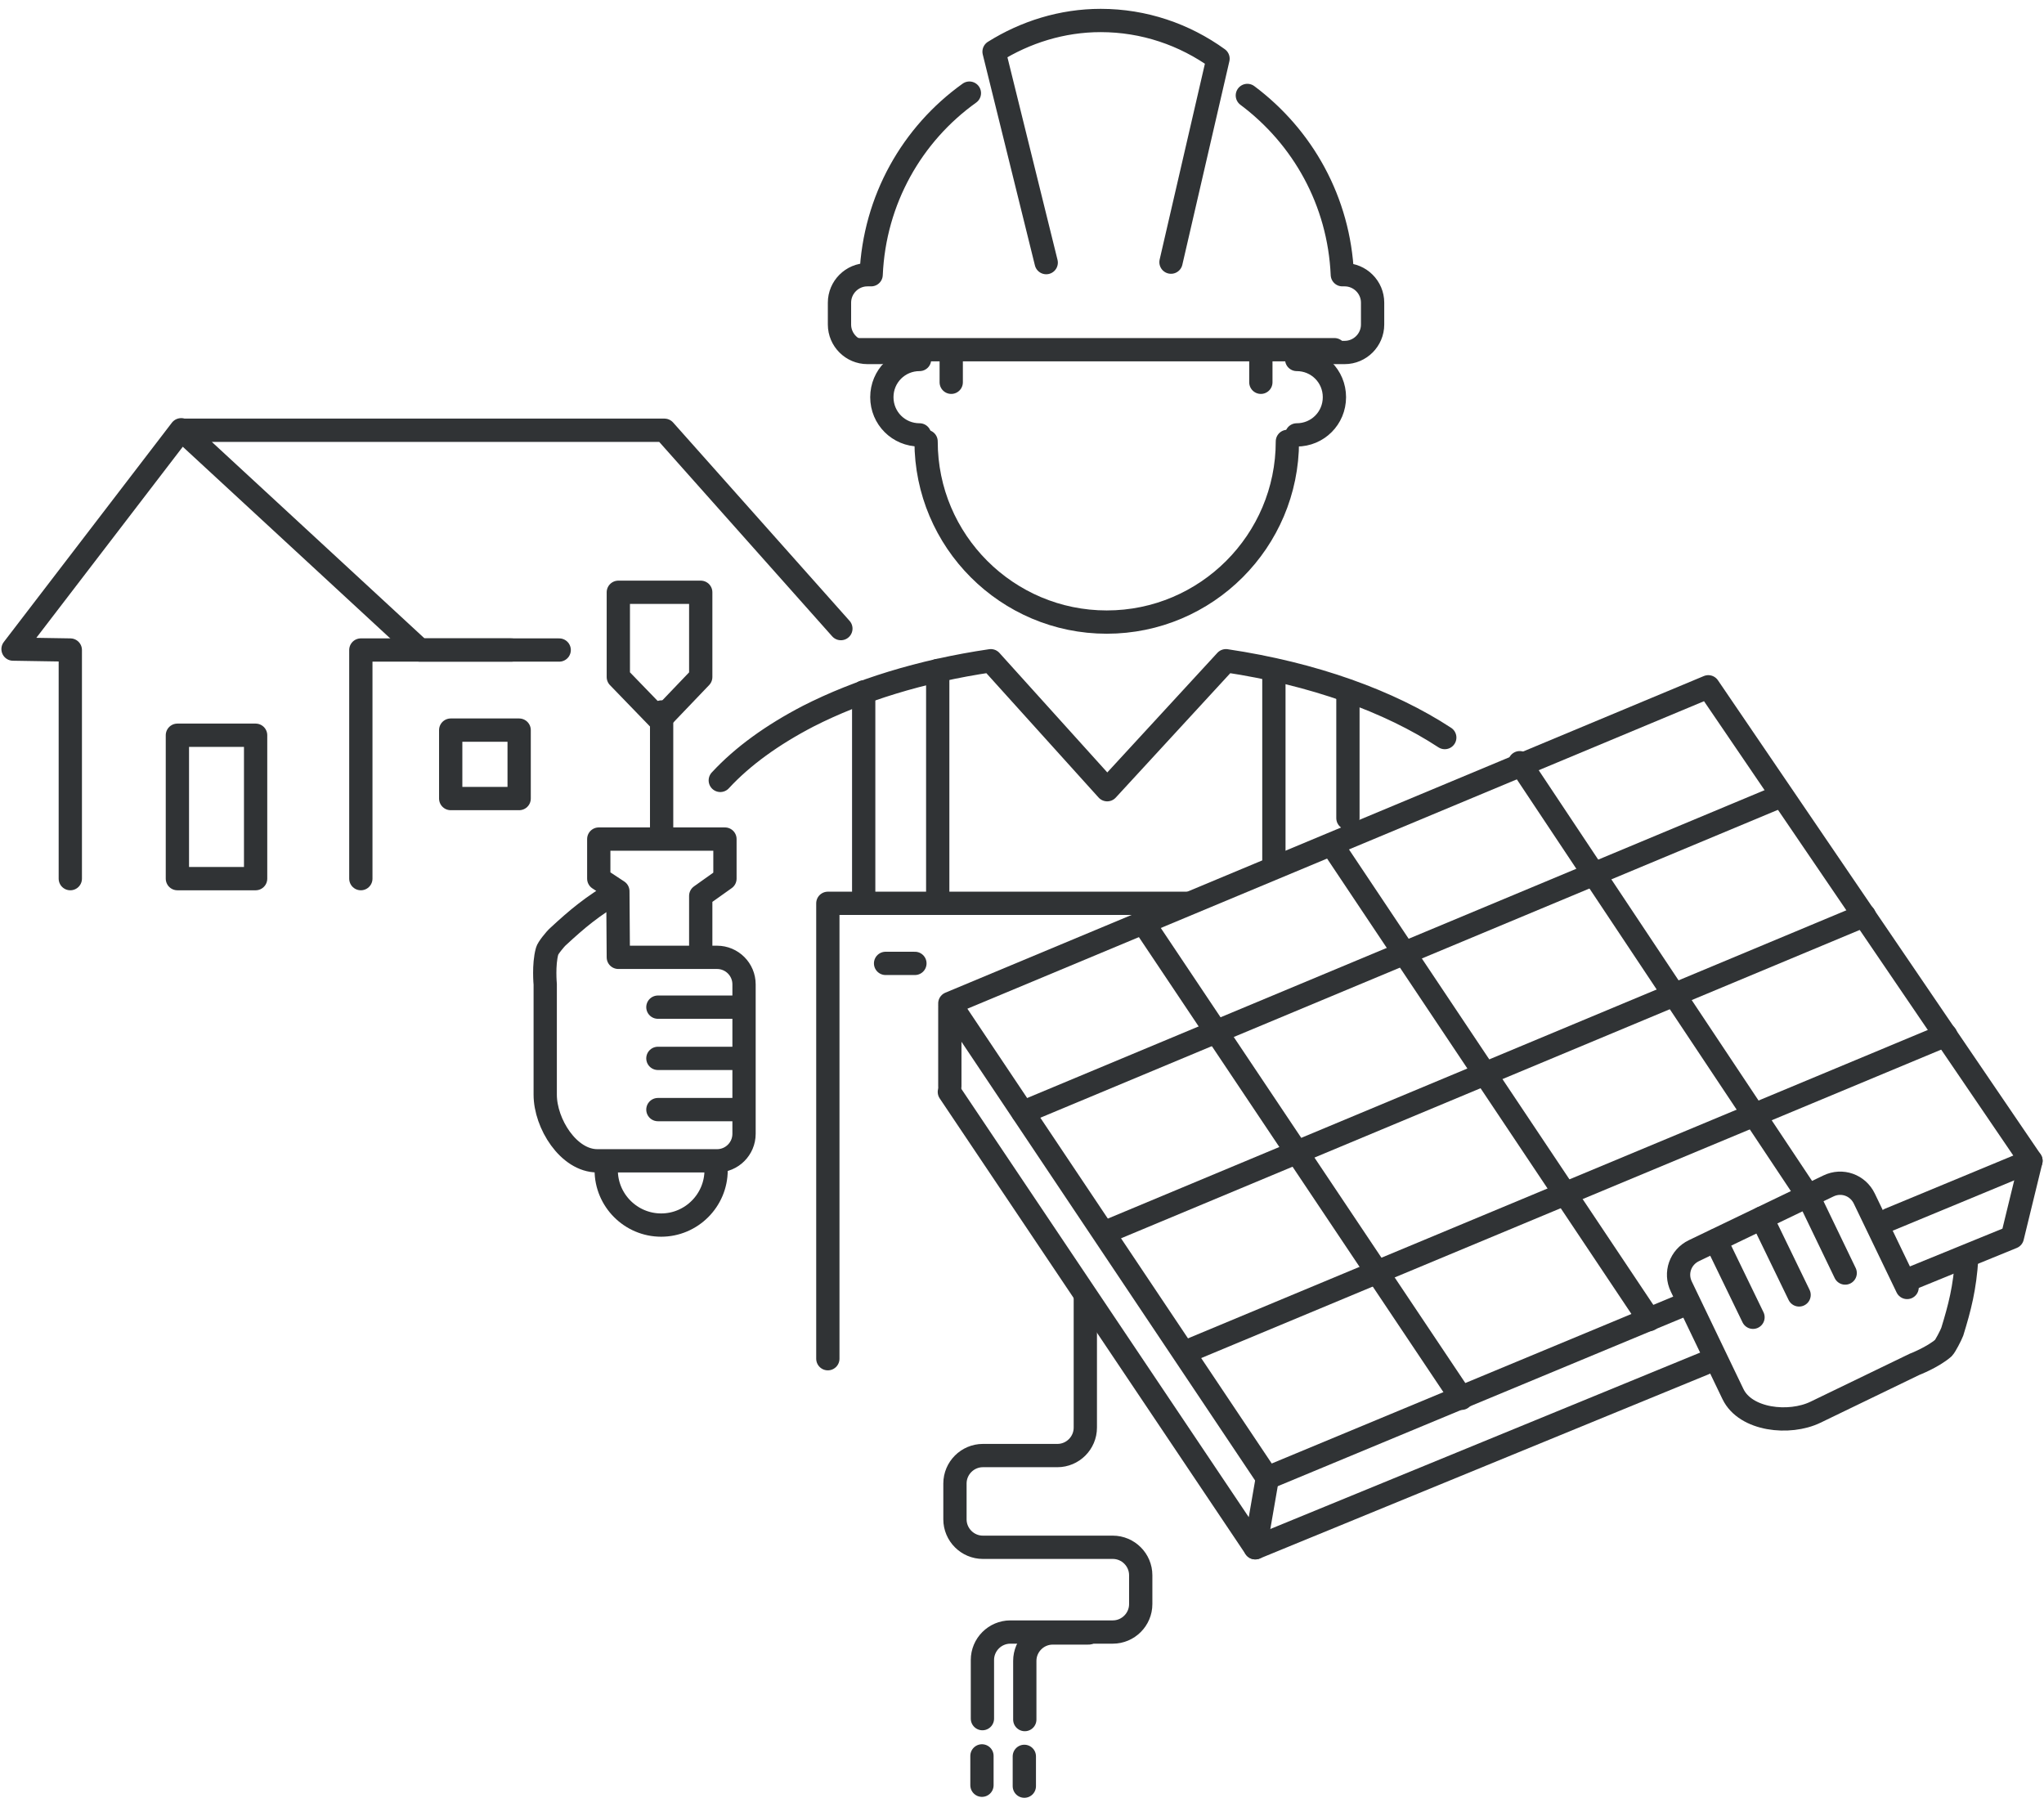 <?xml version="1.0" encoding="UTF-8"?> <svg xmlns="http://www.w3.org/2000/svg" xmlns:xlink="http://www.w3.org/1999/xlink" version="1.1" id="Ebene_1" x="0px" y="0px" viewBox="0 0 439 388" style="enable-background:new 0 0 439 388;" xml:space="preserve"> <style type="text/css"> .st0{fill:none;stroke:#303335;stroke-width:5;stroke-linecap:round;stroke-linejoin:round;stroke-miterlimit:10;} </style> <g> <g> <path class="st0" d="M233.1,278.6v28c0,3.3-2.7,6-6,6h-16c-3.3,0-6,2.7-6,6v7.7c0,3.3,2.7,6,6,6H239c3.3,0,6,2.7,6,6v6.2 c0,3.3-2.7,6-6,6h-14.3H217c-3.3,0-6,2.7-6,6v12.6"></path> <rect x="96.8" y="156.8" class="st0" width="14.7" height="14.7"></rect> <rect x="38.1" y="157.9" class="st0" width="16.8" height="30.8"></rect> <path class="st0" d="M184.4,202.8"></path> <polyline class="st0" points="77.5,188.7 77.5,139.6 109.8,139.6 "></polyline> <polyline class="st0" points="120.1,139.6 90.2,139.6 39.1,92.4 142.7,92.4 180.6,135 "></polyline> <path class="st0" d="M121.1,202.8"></path> <polyline class="st0" points="38.9,92.3 2.8,139.4 15.1,139.6 15.1,188.7 "></polyline> <path class="st0" d="M224.7,56.4l-11.2-45.3c6.7-4.2,14.6-6.7,22.9-6.7c9.3,0,18,3,25.2,8.2l-10.1,43.7"></path> <path class="st0" d="M286.2,75.7h2.6c3.3,0,6-2.7,6-6V65c0-3.3-2.7-6-6-6h-0.5c-0.7-15.8-8.5-29.6-20.4-38.5"></path> <path class="st0" d="M189.2,75.7h-2.9c-3.3,0-6-2.7-6-6V65c0-3.3,2.7-6,6-6h0.8c0.7-16.1,8.8-30.2,21.1-39"></path> <path class="st0" d="M276.5,94.8c0,21.4-17.4,38.8-38.8,38.8s-38.8-17.4-38.8-38.8"></path> <line class="st0" x1="184" y1="75.1" x2="286.6" y2="75.1"></line> <line class="st0" x1="204.3" y1="75.7" x2="204.3" y2="82.1"></line> <line class="st0" x1="270.8" y1="75.7" x2="270.8" y2="82.1"></line> <path class="st0" d="M197.5,93.4c-4.5,0-8.1-3.6-8.1-8.1s3.6-8.1,8.1-8.1"></path> <path class="st0" d="M278.5,93.4c4.5,0,8.1-3.6,8.1-8.1s-3.6-8.1-8.1-8.1"></path> <path class="st0" d="M213,143.3"></path> <path class="st0" d="M263,143.3"></path> <path class="st0" d="M154.7,167.6c4.8-5.2,11.2-9.8,18.9-13.8c10.8-5.5,24.2-9.7,39.2-11.9l25,27.7l25.5-27.7 c18.8,2.8,35.1,8.7,47,16.5"></path> <line class="st0" x1="185.5" y1="148.6" x2="185.5" y2="194"></line> <line class="st0" x1="201.4" y1="144" x2="201.4" y2="194"></line> <line class="st0" x1="289.5" y1="148.6" x2="289.5" y2="175.7"></line> <line class="st0" x1="273.6" y1="144" x2="273.6" y2="185.7"></line> <line class="st0" x1="159.7" y1="216.3" x2="141.3" y2="216.3"></line> <path class="st0" d="M150.5,205.1v-12.7l5.2-3.7v-8.5h-27.1v8.5l4.1,2.7l0.1,14.2H154c3.2,0,5.8,2.6,5.8,5.8v32.1 c0,3.2-2.6,5.8-5.8,5.8h-25.7c-6.2,0-11.2-8-11.2-14.2v-23.7c0,0-0.4-4.2,0.4-7.1c0.1-0.6,1.8-2.7,2.4-3.2c4-3.7,7.3-6.5,12.8-9.7 "></path> <line class="st0" x1="159.7" y1="238.3" x2="141.3" y2="238.3"></line> <line class="st0" x1="159.7" y1="227.3" x2="141.3" y2="227.3"></line> <line class="st0" x1="142.1" y1="179.4" x2="142.1" y2="152.9"></line> <polygon class="st0" points="150.5,127.2 150.5,145.4 141.7,154.6 132.8,145.4 132.8,127.2 "></polygon> <path class="st0" d="M153.8,251.3c0,6.5-5.3,11.8-11.8,11.8s-11.8-5.3-11.8-11.8"></path> <polyline class="st0" points="177.8,291.8 177.8,194 255,194 "></polyline> <line class="st0" x1="190.2" y1="206.9" x2="196.5" y2="206.9"></line> <polyline class="st0" points="360.5,280.7 272.2,317.4 204,215.5 366.9,147.5 436.2,249.3 405.8,261.9 "></polyline> <line class="st0" x1="313.9" y1="300.3" x2="245.7" y2="198.4"></line> <polyline class="st0" points="203.9,234.5 269.6,332.4 272.2,317.4 "></polyline> <line class="st0" x1="354.2" y1="283.4" x2="286.1" y2="181.5"></line> <line class="st0" x1="388.3" y1="256.8" x2="326.4" y2="163.8"></line> <line class="st0" x1="204" y1="233.3" x2="204" y2="216.3"></line> <line class="st0" x1="366.1" y1="292.8" x2="269.6" y2="332.4"></line> <line class="st0" x1="237.5" y1="264.6" x2="400.4" y2="196.6"></line> <line class="st0" x1="219.7" y1="238.9" x2="382.6" y2="170.9"></line> <line class="st0" x1="255" y1="290.2" x2="417.9" y2="222.3"></line> <line class="st0" x1="388.3" y1="256.8" x2="396.3" y2="273.4"></line> <path class="st0" d="M409.6,276.5l-9.2-19.1c-1.4-2.9-4.8-4.1-7.7-2.7l-28.9,13.9c-2.9,1.4-4.1,4.8-2.7,7.7l11.1,23.1 c2.7,5.6,12.1,6.6,17.7,3.9l21.3-10.3c0,0,3.9-1.5,6.2-3.5c0.4-0.4,1.6-2.7,1.9-3.5c1.6-5.2,2.7-9.4,3.1-15.8"></path> <path class="st0" d="M402.4,260.2"></path> <line class="st0" x1="368.5" y1="266.4" x2="376.5" y2="282.9"></line> <line class="st0" x1="378.4" y1="261.6" x2="386.4" y2="278.1"></line> <line class="st0" x1="210.9" y1="383.4" x2="210.9" y2="377.1"></line> <line class="st0" x1="220" y1="383.6" x2="220" y2="377.2"></line> <path class="st0" d="M233.8,350.7h-7.7c-3.3,0-6,2.7-6,6v12.6"></path> </g> <polyline class="st0" points="436.2,249.3 432.2,265.7 410.4,274.6 "></polyline> </g> </svg> 